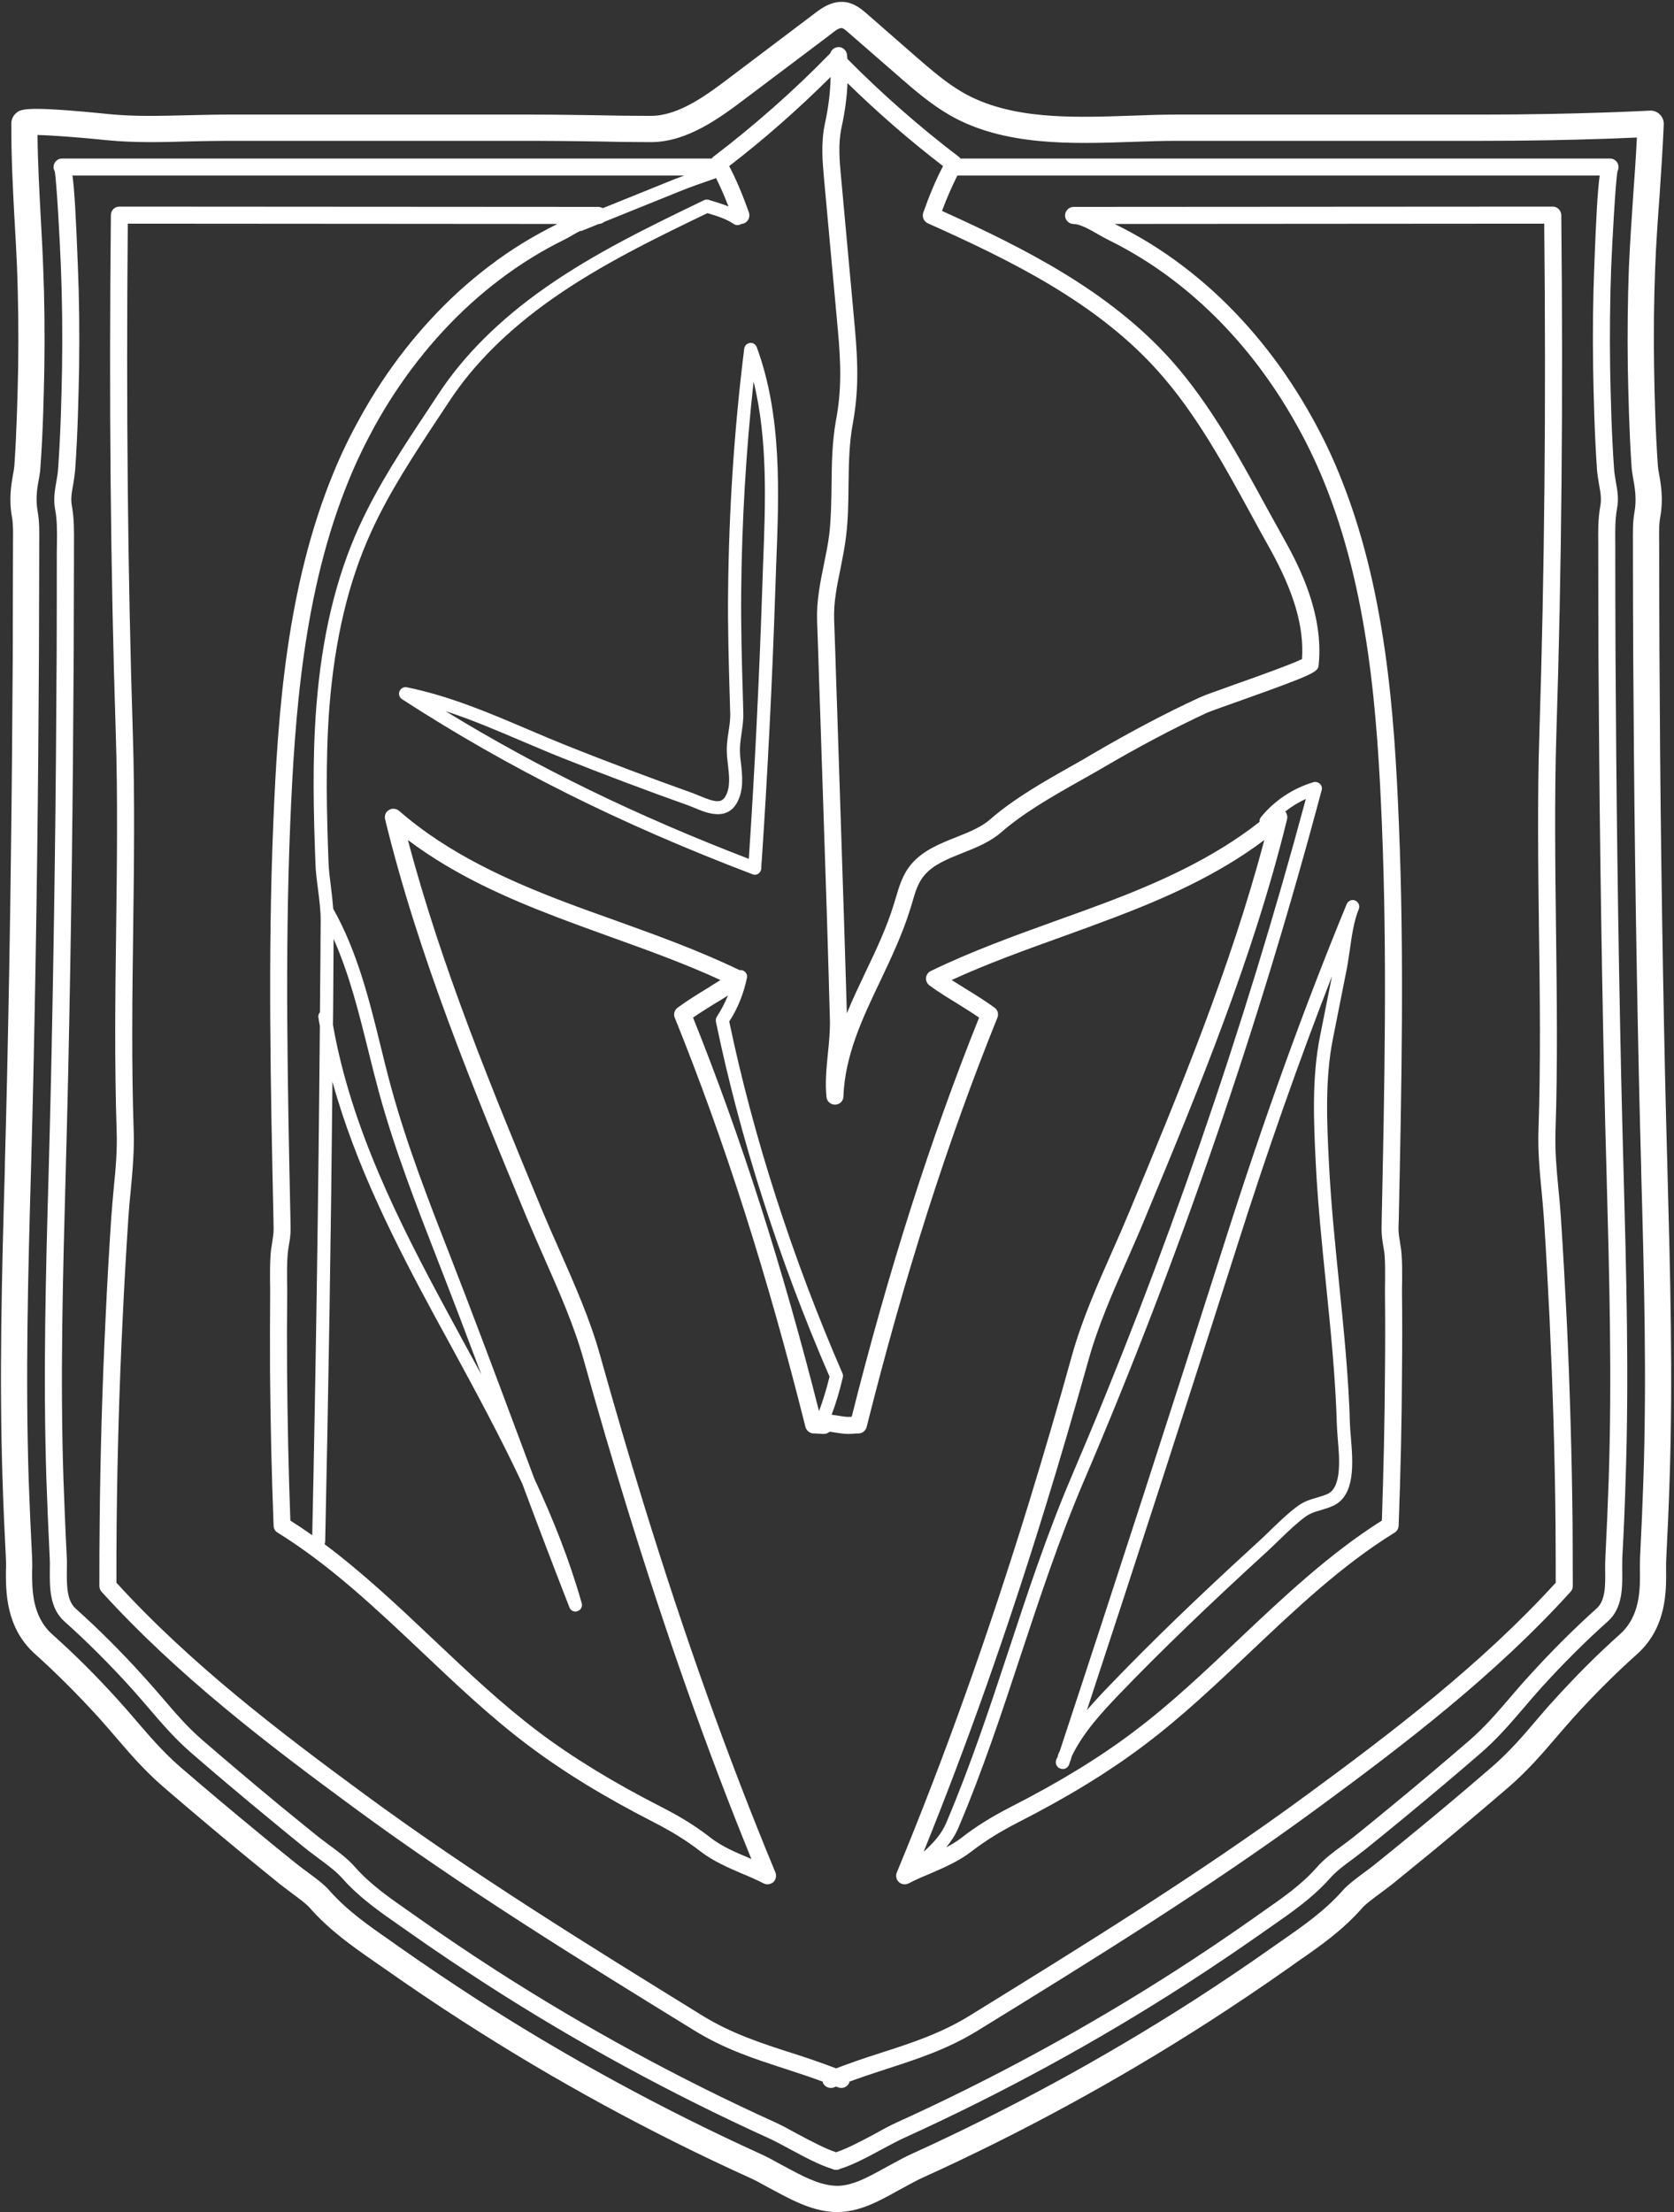 <?xml version="1.0" encoding="UTF-8" standalone="no"?><svg xmlns="http://www.w3.org/2000/svg" xmlns:xlink="http://www.w3.org/1999/xlink" fill="#ffffff" height="120.1" preserveAspectRatio="xMidYMid meet" version="1" viewBox="18.6 3.9 90.9 120.1" width="90.9" zoomAndPan="magnify"><rect x="18.6" y="3.9" width="90.9" height="120.1" fill="#333333" stroke="none"/><g id="change1_1"><path d="M 107.836 84.301 C 108.027 78.68 107.871 73 107.719 67.52 L 107.715 67.199 C 107.672 65.598 107.629 63.996 107.594 62.395 C 107.508 58.453 107.438 54.461 107.387 50.531 C 107.336 46.832 107.309 43.137 107.285 39.438 C 107.277 37.594 107.27 35.742 107.27 33.891 L 107.27 33.406 C 107.266 32.797 107.258 32.219 107.352 31.715 C 107.484 30.996 107.371 30.375 107.285 29.879 L 107.27 29.801 C 107.242 29.637 107.215 29.465 107.199 29.293 C 107.066 27.336 107.023 25.359 106.992 23.852 C 106.965 21.973 106.988 20.141 107.051 18.422 C 107.109 17.102 107.199 15.781 107.285 14.504 C 107.355 13.473 107.438 12.422 107.484 11.367 C 107.008 11.387 106.523 11.41 106.047 11.426 C 103.801 11.504 101.516 11.547 99.059 11.547 L 82.461 11.547 C 81.707 11.547 80.918 11.574 80.105 11.602 C 76.824 11.715 73.102 11.844 70.164 10.148 C 69.133 9.551 68.234 8.777 67.375 8.023 L 64.691 5.688 C 64.586 5.594 64.414 5.438 64.32 5.426 C 64.156 5.391 63.852 5.645 63.73 5.746 L 59.176 9.176 C 57.738 10.266 55.945 11.617 53.938 11.617 C 53.93 11.617 53.922 11.617 53.914 11.617 C 52.934 11.617 51.953 11.602 50.965 11.578 C 49.844 11.566 48.719 11.547 47.609 11.547 L 30.844 11.547 C 30.195 11.547 29.531 11.566 28.863 11.578 C 27.41 11.621 25.91 11.656 24.445 11.516 C 22.863 11.352 21.398 11.246 20.637 11.23 C 20.652 12.762 20.738 14.293 20.816 15.781 C 20.863 16.652 20.914 17.535 20.945 18.422 C 21.016 20.141 21.035 21.973 21.008 23.852 C 20.977 25.359 20.938 27.336 20.793 29.293 C 20.785 29.465 20.758 29.637 20.73 29.809 L 20.715 29.879 C 20.621 30.375 20.516 30.996 20.652 31.715 C 20.742 32.219 20.738 32.797 20.73 33.402 L 20.73 33.898 C 20.723 35.742 20.723 37.594 20.715 39.438 C 20.695 43.137 20.664 46.832 20.617 50.531 C 20.566 54.461 20.496 58.453 20.41 62.395 C 20.375 63.996 20.332 65.598 20.289 67.199 L 20.281 67.5 C 20.125 73 19.977 78.68 20.16 84.301 C 20.211 85.695 20.27 87.09 20.344 88.488 C 20.352 88.656 20.352 88.844 20.352 89.035 L 20.344 89.121 C 20.34 90.18 20.324 91.641 21.449 92.645 C 22.645 93.711 23.82 94.879 25.027 96.215 C 25.348 96.57 25.66 96.926 25.961 97.281 C 26.695 98.137 27.449 99.02 28.383 99.832 C 29.762 101.02 31.164 102.199 32.551 103.34 C 33.246 103.922 33.953 104.492 34.664 105.062 C 34.879 105.238 35.113 105.41 35.348 105.582 C 35.77 105.895 36.203 106.215 36.48 106.535 C 37.453 107.637 38.621 108.449 39.746 109.23 L 40.258 109.594 C 41.648 110.57 43.086 111.539 44.535 112.477 C 49.441 115.629 54.613 118.441 59.906 120.848 C 60.199 120.977 60.594 121.188 61.004 121.418 L 61.27 121.559 C 62.121 122.02 63.012 122.504 63.895 122.57 C 64.777 122.641 65.695 122.129 66.586 121.637 L 66.969 121.43 C 67.41 121.188 67.801 120.977 68.094 120.848 C 73.387 118.441 78.555 115.629 83.465 112.477 C 84.91 111.543 86.348 110.578 87.734 109.594 L 88.246 109.238 C 89.379 108.449 90.547 107.637 91.523 106.527 C 91.801 106.215 92.234 105.895 92.652 105.582 C 92.891 105.41 93.121 105.238 93.336 105.062 C 94.039 104.492 94.746 103.922 95.449 103.34 C 96.84 102.199 98.238 101.02 99.613 99.832 C 100.555 99.02 101.309 98.137 102.039 97.281 C 102.34 96.926 102.645 96.57 102.973 96.215 C 104.184 94.879 105.352 93.711 106.547 92.645 C 107.68 91.641 107.664 90.18 107.648 89.121 L 107.648 89.035 C 107.648 88.844 107.648 88.656 107.656 88.488 C 107.727 87.09 107.789 85.695 107.836 84.301 Z M 109.145 67.457 C 109.293 72.984 109.449 78.68 109.258 84.352 C 109.215 85.754 109.148 87.156 109.078 88.559 C 109.07 88.707 109.07 88.863 109.07 89.02 L 109.07 89.105 C 109.086 90.285 109.102 92.266 107.5 93.703 C 106.34 94.742 105.199 95.875 104.027 97.168 C 103.715 97.52 103.414 97.867 103.121 98.207 C 102.355 99.105 101.562 100.023 100.547 100.906 C 99.156 102.102 97.75 103.289 96.355 104.441 C 95.648 105.02 94.945 105.594 94.234 106.172 C 94 106.355 93.75 106.543 93.5 106.727 C 93.152 106.984 92.77 107.27 92.59 107.469 C 91.5 108.711 90.262 109.574 89.066 110.398 L 88.555 110.762 C 87.152 111.75 85.699 112.727 84.234 113.672 C 79.273 116.863 74.035 119.715 68.684 122.141 C 68.414 122.262 68.051 122.461 67.672 122.668 L 67.273 122.883 C 66.328 123.41 65.262 124 64.059 124 C 63.973 124 63.879 123.992 63.785 123.992 C 62.598 123.898 61.531 123.316 60.586 122.805 L 60.355 122.684 C 59.953 122.457 59.59 122.262 59.316 122.141 C 53.961 119.715 48.727 116.863 43.77 113.672 C 42.293 112.727 40.844 111.742 39.449 110.762 L 38.934 110.406 C 37.738 109.574 36.5 108.711 35.41 107.473 C 35.234 107.27 34.844 106.984 34.5 106.727 C 34.254 106.543 34.004 106.355 33.77 106.172 C 33.055 105.594 32.352 105.02 31.648 104.441 C 30.254 103.289 28.844 102.102 27.457 100.906 C 26.438 100.023 25.648 99.105 24.879 98.207 C 24.586 97.867 24.289 97.52 23.973 97.168 C 22.793 95.875 21.66 94.742 20.504 93.703 C 18.895 92.266 18.914 90.285 18.922 89.105 L 18.93 89.02 C 18.93 88.863 18.93 88.707 18.922 88.559 C 18.852 87.156 18.785 85.754 18.742 84.352 C 18.551 78.68 18.703 72.984 18.859 67.477 L 18.863 67.156 C 18.906 65.562 18.949 63.969 18.984 62.367 C 19.07 58.43 19.145 54.438 19.191 50.512 C 19.242 46.816 19.27 43.129 19.293 39.43 C 19.297 37.586 19.297 35.742 19.305 33.891 L 19.305 33.395 C 19.312 32.852 19.32 32.348 19.25 31.969 C 19.07 31.004 19.215 30.176 19.312 29.629 L 19.328 29.551 C 19.348 29.438 19.371 29.316 19.379 29.195 C 19.512 27.273 19.555 25.316 19.586 23.828 C 19.613 21.98 19.59 20.18 19.527 18.477 C 19.492 17.594 19.441 16.727 19.391 15.859 C 19.297 14.145 19.207 12.371 19.215 10.59 C 19.219 10.391 19.312 10.18 19.465 10.051 C 19.711 9.824 19.926 9.629 24.586 10.102 C 25.953 10.234 27.418 10.191 28.828 10.156 C 29.504 10.145 30.18 10.121 30.844 10.121 L 47.609 10.121 C 48.734 10.121 49.859 10.145 50.984 10.156 C 51.965 10.18 52.949 10.191 53.922 10.191 C 53.922 10.191 53.93 10.191 53.938 10.191 C 55.469 10.191 56.984 9.055 58.316 8.043 L 62.867 4.605 C 63.195 4.355 63.816 3.895 64.562 4.023 C 65.047 4.109 65.395 4.414 65.633 4.613 L 68.305 6.949 C 69.16 7.688 69.965 8.391 70.875 8.918 C 73.461 10.406 76.812 10.293 80.055 10.18 C 80.883 10.148 81.695 10.121 82.461 10.121 L 99.059 10.121 C 101.492 10.121 103.762 10.078 105.996 10 C 106.73 9.973 107.465 9.945 108.195 9.906 C 108.395 9.895 108.59 9.973 108.73 10.113 C 108.871 10.25 108.949 10.449 108.945 10.648 C 108.887 11.973 108.797 13.309 108.711 14.605 C 108.617 15.871 108.523 17.184 108.477 18.477 C 108.41 20.18 108.391 21.98 108.418 23.828 C 108.445 25.316 108.488 27.273 108.625 29.195 C 108.633 29.316 108.652 29.438 108.676 29.551 L 108.688 29.629 C 108.789 30.176 108.93 31.004 108.754 31.969 C 108.68 32.348 108.688 32.852 108.695 33.387 L 108.695 33.887 C 108.695 35.742 108.703 37.586 108.711 39.43 C 108.73 43.121 108.758 46.816 108.809 50.512 C 108.859 54.438 108.93 58.43 109.016 62.367 C 109.051 63.969 109.094 65.562 109.137 67.156 L 109.145 67.457"/><path d="M 43.738 76.695 C 44.074 77.305 44.406 77.918 44.742 78.535 C 43.961 76.457 43.168 74.375 42.379 72.352 C 41.227 69.391 40.031 66.324 39.176 63.199 C 38.965 62.418 38.766 61.633 38.574 60.844 C 38.074 58.836 37.562 56.781 36.715 54.879 C 36.707 55.926 36.699 56.965 36.695 58.004 C 36.695 58.516 36.684 59.031 36.68 59.543 C 37.66 65.121 40.266 70.273 42.863 75.078 Z M 57.184 14.781 C 57.496 14.875 57.832 14.977 58.156 15.109 C 57.945 14.555 57.719 14.043 57.48 13.566 C 57.473 13.566 57.469 13.574 57.461 13.578 L 57.375 13.609 C 56.758 13.824 56.113 14.043 55.52 14.285 L 51.41 15.945 C 51.332 16.008 51.234 16.059 51.117 16.059 L 50.234 16.414 C 50.195 16.434 50.145 16.441 50.102 16.441 L 50.094 16.441 C 49.98 16.496 49.875 16.562 49.766 16.621 C 49.59 16.727 49.418 16.824 49.262 16.902 C 48.594 17.23 47.996 17.566 47.434 17.914 C 46.273 18.633 45.156 19.48 44.109 20.434 C 42.082 22.289 40.336 24.52 38.934 27.059 C 38.422 27.992 37.953 28.961 37.547 29.957 C 35.07 35.977 34.605 42.754 34.359 48.625 C 34.066 55.77 34.223 63.035 34.371 70.062 L 34.379 70.582 C 34.387 70.93 34.336 71.227 34.285 71.52 C 34.258 71.691 34.23 71.859 34.219 72.039 C 34.18 72.496 34.188 72.98 34.188 73.441 C 34.195 73.66 34.195 73.891 34.195 74.109 C 34.18 75.504 34.18 76.906 34.188 78.309 C 34.211 81 34.266 83.738 34.367 86.457 C 34.773 86.715 35.164 86.977 35.555 87.254 C 35.754 78.082 35.891 68.785 35.969 59.598 C 35.938 59.449 35.91 59.301 35.891 59.145 C 35.867 59.035 35.91 58.938 35.973 58.859 C 35.973 58.574 35.98 58.289 35.98 57.996 C 35.996 56.617 36.004 55.242 36.012 53.863 C 36.012 53.285 35.938 52.754 35.867 52.176 C 35.805 51.707 35.738 51.215 35.727 50.711 C 35.633 48.168 35.547 45.207 35.777 42.27 C 36.074 38.469 36.836 35.266 38.109 32.477 C 39.121 30.262 40.492 28.176 41.832 26.164 L 42.402 25.301 C 43.77 23.211 45.719 21.266 48.188 19.535 C 50.898 17.629 53.91 16.18 56.828 14.77 C 56.906 14.734 56.996 14.727 57.082 14.746 Z M 63.074 80.516 C 63.273 79.98 63.469 79.363 63.645 78.645 C 60.91 72.34 58.777 65.668 57.473 59.363 C 57.461 59.266 57.473 59.172 57.531 59.094 C 57.766 58.73 57.965 58.344 58.129 57.949 C 57.887 58.105 57.645 58.254 57.402 58.395 C 57.02 58.637 56.621 58.879 56.234 59.148 C 58.84 65.648 61.082 72.645 63.074 80.516 Z M 89.508 47.277 C 89.109 47.457 88.73 47.691 88.391 47.961 C 88.484 48.078 88.527 48.234 88.488 48.383 C 86.66 55.855 83.68 63.066 80.781 70.031 C 80.484 70.766 80.156 71.492 79.836 72.23 C 79.039 74.023 78.219 75.891 77.703 77.754 C 76.941 80.465 76.164 83.141 75.375 85.688 C 73.289 92.473 71.109 98.621 68.754 104.441 C 69.281 103.965 69.738 103.461 69.984 102.863 C 71.297 99.773 72.344 96.613 73.352 93.562 C 74.379 90.438 75.445 87.207 76.797 84.039 C 81.848 72.23 86.121 59.871 89.508 47.277 Z M 89.301 39.684 C 89.422 37.926 88.852 36 87.531 33.645 C 87.195 33.047 86.859 32.434 86.527 31.82 C 85.059 29.133 83.535 26.348 81.5 24.07 C 78.164 20.328 73.488 18.043 68.98 16.023 C 68.762 15.922 68.656 15.672 68.734 15.445 C 69.07 14.496 69.418 13.664 69.809 12.918 C 67.992 11.523 66.258 10.016 64.621 8.414 C 64.586 9.176 64.484 9.965 64.301 10.797 C 64.102 11.73 64.184 12.59 64.277 13.586 L 65.02 21.699 C 65.195 23.664 65.23 25.145 64.906 26.91 C 64.707 27.984 64.691 29.082 64.676 30.242 C 64.668 31.145 64.656 32.078 64.547 32.988 C 64.477 33.586 64.355 34.184 64.242 34.762 C 64.043 35.719 63.859 36.633 63.895 37.551 C 63.938 38.684 63.973 39.812 64.008 40.945 L 64.066 42.645 C 64.184 46.324 64.305 50.012 64.426 53.691 C 64.477 55.434 64.535 57.18 64.586 58.914 C 64.891 58.168 65.238 57.441 65.582 56.715 C 66.164 55.5 66.762 54.238 67.148 52.957 L 67.23 52.688 C 67.418 52.047 67.609 51.387 68.07 50.836 C 68.711 50.07 69.637 49.707 70.527 49.352 C 71.223 49.074 71.879 48.816 72.371 48.383 C 73.656 47.266 75.219 46.375 76.734 45.52 C 77.133 45.293 77.531 45.074 77.906 44.844 C 80 43.621 81.914 42.609 83.766 41.758 C 83.965 41.664 84.547 41.457 85.559 41.094 C 86.695 40.695 88.723 39.969 89.301 39.684 Z M 103.078 89.832 C 103.078 88.75 103.074 87.668 103.066 86.586 C 103.031 82.914 102.914 79.191 102.746 75.539 C 102.652 73.668 102.555 71.812 102.434 70.023 C 102.395 69.512 102.355 69.023 102.305 68.531 C 102.203 67.477 102.105 66.395 102.141 65.277 C 102.262 61.656 102.219 57.977 102.168 54.41 C 102.125 50.902 102.074 47.266 102.191 43.691 C 102.469 35.016 102.555 25.973 102.453 16.043 L 79.125 16.059 C 79.133 16.062 79.141 16.07 79.152 16.07 C 79.844 16.414 80.469 16.762 81.059 17.125 C 82.262 17.871 83.43 18.754 84.52 19.75 C 86.617 21.672 88.418 23.984 89.871 26.613 C 90.406 27.574 90.891 28.574 91.309 29.602 C 93.844 35.766 94.32 42.633 94.559 48.582 C 94.859 55.754 94.703 63.035 94.555 70.082 L 94.539 70.594 C 94.539 70.859 94.582 71.105 94.625 71.371 C 94.652 71.562 94.691 71.754 94.703 71.961 C 94.746 72.461 94.738 72.957 94.738 73.449 C 94.73 73.66 94.73 73.883 94.73 74.102 C 94.746 75.504 94.746 76.906 94.73 78.316 C 94.719 81.121 94.652 83.953 94.547 86.734 C 94.539 86.891 94.461 87.035 94.328 87.113 C 91.484 88.863 88.945 91.27 86.488 93.594 C 84.656 95.332 82.762 97.125 80.746 98.641 C 78.812 100.102 76.578 101.469 73.914 102.828 C 72.891 103.355 72.121 103.832 71.352 104.422 C 70.668 104.953 69.863 105.297 69.09 105.633 C 68.699 105.793 68.305 105.965 67.938 106.156 C 67.766 106.242 67.551 106.215 67.41 106.086 C 67.27 105.953 67.223 105.742 67.297 105.566 C 69.879 99.34 72.234 92.75 74.492 85.418 C 75.273 82.871 76.055 80.215 76.805 77.504 C 77.344 75.578 78.176 73.684 78.988 71.855 C 79.309 71.129 79.629 70.402 79.93 69.676 C 82.633 63.164 85.422 56.438 87.254 49.508 C 84.676 51.449 81.758 52.703 79.172 53.691 C 78.199 54.062 77.219 54.418 76.234 54.773 C 74.258 55.484 72.215 56.219 70.277 57.109 C 70.547 57.277 70.82 57.449 71.082 57.613 C 71.582 57.918 72.094 58.238 72.605 58.609 C 72.777 58.73 72.84 58.957 72.762 59.148 C 70.043 65.883 67.723 73.148 65.66 81.375 C 65.609 81.582 65.422 81.727 65.211 81.727 C 65.141 81.727 65.055 81.73 64.969 81.738 C 64.863 81.746 64.754 81.754 64.664 81.754 C 64.414 81.754 64.121 81.703 63.836 81.66 C 63.773 81.648 63.711 81.641 63.652 81.633 C 63.566 81.703 63.461 81.754 63.34 81.754 C 63.246 81.754 63.141 81.746 63.027 81.738 C 62.949 81.73 62.863 81.727 62.785 81.727 C 62.578 81.727 62.395 81.582 62.336 81.375 C 60.277 73.148 57.961 65.883 55.238 59.148 C 55.16 58.957 55.227 58.73 55.398 58.609 C 55.902 58.238 56.422 57.918 56.918 57.613 C 57.184 57.449 57.453 57.277 57.723 57.109 C 55.789 56.219 53.746 55.484 51.766 54.773 C 50.785 54.418 49.801 54.062 48.828 53.691 C 46.242 52.703 43.328 51.449 40.75 49.508 C 42.578 56.438 45.367 63.164 48.066 69.676 C 48.371 70.395 48.684 71.121 49.012 71.848 C 49.816 73.676 50.656 75.57 51.191 77.504 C 51.953 80.223 52.727 82.879 53.512 85.418 C 55.766 92.742 58.121 99.332 60.707 105.566 C 60.777 105.742 60.734 105.953 60.594 106.086 C 60.441 106.215 60.234 106.242 60.066 106.156 C 59.695 105.965 59.305 105.793 58.91 105.633 C 58.129 105.297 57.332 104.953 56.641 104.422 C 55.879 103.832 55.109 103.355 54.086 102.828 C 51.426 101.469 49.191 100.102 47.254 98.641 C 45.238 97.125 43.348 95.332 41.512 93.594 C 39.055 91.27 36.508 88.863 33.676 87.113 C 33.539 87.035 33.457 86.891 33.457 86.734 C 33.348 83.93 33.285 81.094 33.262 78.316 C 33.258 76.906 33.258 75.504 33.27 74.102 C 33.27 73.891 33.27 73.668 33.262 73.457 C 33.262 72.965 33.258 72.461 33.297 71.961 C 33.312 71.754 33.348 71.562 33.379 71.371 C 33.418 71.105 33.461 70.859 33.457 70.594 L 33.449 70.082 C 33.297 63.035 33.141 55.754 33.441 48.582 C 33.684 42.633 34.16 35.766 36.695 29.602 C 37.113 28.574 37.598 27.574 38.133 26.613 C 39.574 23.984 41.383 21.68 43.48 19.75 C 44.57 18.762 45.73 17.871 46.941 17.125 C 47.531 16.762 48.156 16.414 48.848 16.07 C 48.855 16.07 48.871 16.062 48.879 16.059 L 25.539 16.043 C 25.449 25.973 25.535 35.016 25.812 43.691 C 25.926 47.273 25.875 50.902 25.832 54.418 C 25.781 57.977 25.738 61.664 25.859 65.277 C 25.898 66.395 25.797 67.477 25.699 68.531 C 25.648 69.023 25.605 69.512 25.57 70.023 C 25.449 71.855 25.344 73.703 25.258 75.539 C 25.078 79.191 24.973 82.914 24.934 86.586 C 24.922 87.668 24.922 88.75 24.922 89.832 C 28.977 94.273 33.797 97.938 38.387 101.312 C 44.285 105.652 50.629 109.559 56.762 113.348 C 58.336 114.312 59.922 114.828 61.602 115.367 C 62.379 115.613 63.184 115.887 64 116.199 C 64.82 115.887 65.621 115.613 66.398 115.367 C 68.078 114.828 69.664 114.312 71.238 113.348 C 77.367 109.559 83.707 105.652 89.613 101.312 C 94.207 97.938 99.023 94.273 103.078 89.832 Z M 105.953 84.238 C 106.141 78.664 105.984 73.016 105.836 67.547 C 105.789 65.848 105.742 64.145 105.707 62.438 C 105.621 58.473 105.551 54.473 105.5 50.555 C 105.449 46.852 105.422 43.152 105.398 39.449 C 105.395 37.594 105.387 35.742 105.387 33.891 L 105.387 33.43 C 105.379 32.762 105.371 32.062 105.5 31.367 C 105.57 30.988 105.508 30.625 105.43 30.207 C 105.387 29.949 105.344 29.691 105.32 29.422 C 105.18 27.422 105.137 25.406 105.109 23.887 C 105.078 21.965 105.102 20.105 105.172 18.34 C 105.27 15.664 105.355 14.215 105.465 13.43 L 70.586 13.43 C 70.293 14.016 70.016 14.648 69.75 15.352 C 74.219 17.371 78.824 19.688 82.199 23.457 C 84.297 25.816 85.844 28.641 87.336 31.379 C 87.672 31.984 88.008 32.59 88.34 33.195 C 89.266 34.84 90.469 37.344 90.207 39.984 C 90.164 40.375 90.156 40.445 85.871 41.969 C 85.074 42.254 84.32 42.52 84.148 42.594 C 82.336 43.438 80.441 44.434 78.379 45.648 C 77.992 45.871 77.594 46.098 77.188 46.324 C 75.715 47.156 74.191 48.027 72.98 49.078 C 72.371 49.613 71.609 49.918 70.867 50.211 C 70.051 50.539 69.273 50.844 68.781 51.438 C 68.441 51.836 68.285 52.375 68.121 52.953 L 68.035 53.23 C 67.621 54.574 67.012 55.871 66.422 57.113 C 65.422 59.207 64.484 61.188 64.398 63.434 C 64.395 63.676 64.199 63.867 63.957 63.875 C 63.953 63.875 63.945 63.875 63.938 63.875 C 63.703 63.875 63.504 63.699 63.48 63.465 C 63.395 62.688 63.48 61.855 63.559 61.059 C 63.625 60.445 63.68 59.82 63.664 59.242 C 63.617 57.398 63.559 55.562 63.504 53.719 C 63.383 50.039 63.262 46.355 63.141 42.676 L 63.082 40.98 C 63.047 39.848 63.012 38.719 62.969 37.586 C 62.934 36.555 63.133 35.551 63.332 34.574 C 63.445 34.02 63.566 33.445 63.633 32.883 C 63.73 32.012 63.742 31.109 63.754 30.234 C 63.766 29.09 63.781 27.898 63.992 26.738 C 64.305 25.082 64.266 23.664 64.094 21.785 L 63.352 13.672 C 63.262 12.648 63.168 11.68 63.395 10.605 C 63.59 9.715 63.688 8.883 63.703 8.078 C 61.973 9.801 60.129 11.43 58.195 12.918 C 58.586 13.664 58.934 14.496 59.27 15.445 C 59.348 15.688 59.219 15.949 58.984 16.035 C 58.934 16.051 58.891 16.059 58.848 16.059 C 58.727 16.145 58.57 16.145 58.441 16.059 C 58.043 15.785 57.523 15.621 57.012 15.473 C 54.156 16.848 51.219 18.277 48.594 20.121 C 46.203 21.801 44.316 23.672 42.992 25.695 L 42.422 26.555 C 41.105 28.547 39.738 30.613 38.758 32.773 C 37.52 35.48 36.777 38.605 36.484 42.32 C 36.266 45.23 36.344 48.16 36.438 50.68 C 36.453 51.156 36.516 51.629 36.574 52.082 C 36.621 52.461 36.664 52.844 36.695 53.242 L 36.699 53.25 C 37.996 55.555 38.645 58.16 39.262 60.672 C 39.453 61.457 39.648 62.238 39.859 63.008 C 40.707 66.094 41.895 69.148 43.047 72.094 C 44.242 75.164 45.449 78.387 46.613 81.504 C 46.949 82.395 47.281 83.293 47.617 84.188 C 48.637 86.379 49.531 88.621 50.188 90.941 C 50.242 91.125 50.145 91.312 49.961 91.375 C 49.922 91.391 49.887 91.398 49.844 91.398 C 49.703 91.398 49.566 91.305 49.52 91.168 C 48.664 88.977 47.801 86.715 46.965 84.465 C 45.781 81.934 44.438 79.461 43.121 77.035 L 42.238 75.418 C 40.074 71.422 37.91 67.18 36.652 62.629 C 36.574 70.941 36.438 79.312 36.258 87.59 C 36.258 87.648 36.246 87.695 36.223 87.738 C 38.316 89.305 40.258 91.133 42.145 92.922 C 43.961 94.641 45.84 96.414 47.809 97.902 C 49.703 99.332 51.895 100.668 54.5 102 C 55.59 102.555 56.398 103.062 57.211 103.695 C 57.801 104.152 58.516 104.457 59.277 104.777 C 59.316 104.797 59.359 104.812 59.402 104.836 C 56.984 98.898 54.762 92.621 52.629 85.688 C 51.844 83.148 51.062 80.48 50.301 77.754 C 49.781 75.883 48.957 74.023 48.164 72.223 C 47.84 71.492 47.52 70.758 47.211 70.031 C 44.324 63.066 41.332 55.855 39.512 48.383 C 39.461 48.184 39.547 47.977 39.719 47.879 C 39.891 47.77 40.109 47.793 40.266 47.918 C 42.965 50.281 46.281 51.727 49.156 52.832 C 50.121 53.199 51.105 53.551 52.082 53.898 C 54.301 54.695 56.594 55.527 58.762 56.574 C 58.805 56.566 58.84 56.566 58.883 56.574 C 59.078 56.617 59.199 56.801 59.16 56.992 C 58.988 57.828 58.664 58.645 58.199 59.363 C 59.504 65.621 61.633 72.223 64.348 78.465 C 64.379 78.535 64.387 78.613 64.363 78.695 C 64.18 79.469 63.98 80.133 63.758 80.707 C 63.836 80.723 63.906 80.734 63.984 80.742 C 64.234 80.785 64.492 80.828 64.664 80.828 C 64.719 80.828 64.781 80.82 64.848 80.82 C 66.859 72.828 69.125 65.734 71.766 59.148 C 71.375 58.879 70.98 58.637 70.598 58.395 C 70.098 58.09 69.582 57.777 69.074 57.406 C 68.949 57.309 68.867 57.152 68.883 56.992 C 68.898 56.832 68.996 56.688 69.148 56.617 C 71.344 55.551 73.672 54.711 75.922 53.898 C 76.898 53.551 77.871 53.199 78.84 52.832 C 81.465 51.828 84.441 50.531 86.996 48.523 C 86.98 48.434 87.012 48.34 87.074 48.262 C 87.805 47.363 88.816 46.695 89.926 46.367 C 90.047 46.332 90.184 46.367 90.277 46.461 C 90.367 46.547 90.406 46.68 90.367 46.801 C 86.945 59.656 82.605 72.273 77.453 84.316 C 76.113 87.453 75.055 90.672 74.023 93.781 C 73.012 96.848 71.965 100.023 70.641 103.141 C 70.477 103.523 70.25 103.871 69.98 104.199 C 70.266 104.051 70.539 103.887 70.789 103.695 C 71.602 103.062 72.414 102.555 73.496 102 C 76.105 100.668 78.297 99.332 80.184 97.902 C 82.164 96.414 84.035 94.641 85.848 92.922 C 88.285 90.621 90.797 88.246 93.637 86.457 C 93.727 83.762 93.793 81.02 93.805 78.309 C 93.82 76.906 93.82 75.504 93.805 74.109 C 93.805 73.883 93.805 73.66 93.812 73.434 C 93.812 72.969 93.82 72.496 93.785 72.039 C 93.77 71.859 93.734 71.691 93.707 71.52 C 93.664 71.227 93.613 70.93 93.621 70.582 L 93.629 70.062 C 93.777 63.035 93.934 55.77 93.637 48.625 C 93.395 42.754 92.93 35.977 90.453 29.957 C 90.043 28.961 89.578 27.992 89.059 27.059 C 87.656 24.52 85.922 22.289 83.895 20.434 C 82.848 19.48 81.73 18.625 80.57 17.914 C 80.008 17.566 79.41 17.23 78.738 16.902 C 78.582 16.824 78.414 16.727 78.227 16.621 C 77.793 16.371 77.254 16.062 76.898 16.062 C 76.641 16.062 76.434 15.852 76.434 15.602 C 76.434 15.344 76.641 15.141 76.891 15.133 C 76.898 15.133 76.898 15.133 76.898 15.133 L 102.914 15.117 C 103.164 15.117 103.371 15.324 103.379 15.574 C 103.484 25.695 103.398 34.902 103.113 43.719 C 103.004 47.277 103.051 50.902 103.094 54.402 C 103.137 57.977 103.188 61.668 103.066 65.305 C 103.031 66.375 103.121 67.379 103.223 68.438 C 103.273 68.941 103.32 69.449 103.355 69.961 C 103.473 71.762 103.578 73.617 103.672 75.496 C 103.844 79.164 103.953 82.891 103.992 86.57 C 103.996 87.719 104.004 88.863 104.004 90.008 C 104.004 90.125 103.965 90.238 103.883 90.324 C 99.75 94.883 94.84 98.621 90.164 102.059 C 84.227 106.422 77.871 110.344 71.723 114.129 C 70.059 115.16 68.422 115.688 66.684 116.25 C 66.043 116.457 65.391 116.676 64.727 116.918 C 64.719 116.934 64.719 116.953 64.715 116.977 C 64.641 117.152 64.469 117.262 64.285 117.262 C 64.227 117.262 64.172 117.254 64.113 117.23 C 64.074 117.211 64.035 117.203 64 117.188 C 63.965 117.203 63.922 117.211 63.887 117.23 C 63.832 117.254 63.773 117.262 63.715 117.262 C 63.531 117.262 63.359 117.152 63.281 116.977 C 63.273 116.953 63.281 116.934 63.273 116.918 C 62.613 116.676 61.957 116.457 61.316 116.25 C 59.582 115.688 57.945 115.16 56.281 114.129 C 50.129 110.344 43.773 106.422 37.84 102.059 C 33.164 98.621 28.254 94.883 24.117 90.324 C 24.039 90.238 23.996 90.125 23.996 90.008 C 23.996 88.863 23.996 87.719 24.012 86.57 C 24.047 82.891 24.152 79.164 24.332 75.496 C 24.414 73.656 24.523 71.797 24.645 69.961 C 24.68 69.449 24.73 68.941 24.773 68.438 C 24.879 67.379 24.973 66.375 24.934 65.305 C 24.816 61.668 24.855 57.977 24.906 54.402 C 24.949 50.902 25 47.277 24.887 43.719 C 24.602 34.902 24.516 25.695 24.621 15.574 C 24.621 15.324 24.828 15.117 25.086 15.117 L 51.105 15.133 C 51.191 15.141 51.27 15.168 51.332 15.203 L 55.246 13.621 C 55.418 13.559 55.59 13.496 55.762 13.43 L 22.535 13.43 C 22.645 14.215 22.723 15.664 22.828 18.34 C 22.902 20.105 22.922 21.965 22.895 23.887 C 22.863 25.406 22.824 27.422 22.68 29.422 C 22.656 29.691 22.617 29.949 22.574 30.207 C 22.496 30.625 22.43 30.988 22.504 31.367 C 22.629 32.062 22.621 32.762 22.617 33.43 L 22.617 33.891 C 22.609 35.742 22.609 37.594 22.602 39.449 C 22.582 43.152 22.551 46.852 22.504 50.555 C 22.453 54.473 22.383 58.473 22.297 62.438 C 22.262 64.145 22.211 65.848 22.168 67.547 C 22.02 73.016 21.859 78.664 22.047 84.238 C 22.098 85.617 22.152 87.008 22.223 88.387 C 22.238 88.621 22.238 88.879 22.23 89.133 C 22.223 89.953 22.219 90.801 22.707 91.234 C 23.953 92.352 25.172 93.562 26.422 94.949 C 26.758 95.32 27.078 95.688 27.398 96.059 C 28.109 96.891 28.785 97.68 29.617 98.398 C 30.965 99.559 32.352 100.734 33.746 101.887 C 34.445 102.457 35.141 103.027 35.844 103.594 C 36.047 103.754 36.254 103.906 36.465 104.066 C 36.969 104.434 37.488 104.82 37.895 105.289 C 38.723 106.223 39.746 106.934 40.828 107.688 L 41.355 108.059 C 42.719 109.02 44.137 109.973 45.559 110.891 C 50.387 113.992 55.473 116.762 60.684 119.125 C 61.055 119.293 61.48 119.523 61.93 119.773 C 62.621 120.141 63.395 120.555 64 120.754 C 64.605 120.555 65.375 120.141 66.074 119.773 C 66.52 119.523 66.941 119.293 67.316 119.125 C 72.527 116.762 77.613 113.992 82.441 110.891 C 83.871 109.973 85.281 109.02 86.648 108.059 L 87.172 107.688 C 88.254 106.934 89.281 106.223 90.098 105.289 C 90.512 104.82 91.031 104.434 91.535 104.066 C 91.75 103.906 91.957 103.754 92.156 103.594 C 92.859 103.027 93.559 102.457 94.246 101.887 C 95.648 100.734 97.039 99.559 98.383 98.398 C 99.215 97.68 99.891 96.891 100.605 96.059 C 100.926 95.688 101.234 95.32 101.578 94.949 C 102.832 93.562 104.047 92.352 105.293 91.234 C 105.785 90.801 105.777 89.953 105.762 89.133 C 105.762 88.879 105.762 88.621 105.777 88.387 C 105.848 87.008 105.906 85.617 105.953 84.238 Z M 106.762 67.52 C 106.91 73 107.066 78.664 106.871 84.273 C 106.832 85.66 106.773 87.047 106.695 88.438 C 106.688 88.656 106.688 88.891 106.688 89.125 C 106.703 90.102 106.711 91.211 105.91 91.926 C 104.688 93.02 103.492 94.207 102.262 95.566 C 101.934 95.93 101.621 96.301 101.309 96.664 C 100.605 97.488 99.871 98.336 98.988 99.098 C 97.637 100.266 96.238 101.445 94.84 102.598 C 94.141 103.176 93.438 103.746 92.73 104.316 C 92.527 104.477 92.305 104.641 92.086 104.812 C 91.621 105.152 91.145 105.504 90.797 105.902 C 89.898 106.918 88.781 107.695 87.699 108.449 L 87.18 108.812 C 85.805 109.781 84.383 110.738 82.945 111.664 C 78.078 114.797 72.949 117.586 67.695 119.973 C 67.352 120.129 66.949 120.348 66.508 120.582 C 65.73 121.004 64.926 121.438 64.227 121.652 C 64.164 121.688 64.094 121.707 64.016 121.707 C 64.008 121.707 64.008 121.707 64 121.707 C 63.992 121.707 63.992 121.707 63.984 121.707 C 63.906 121.707 63.836 121.688 63.773 121.652 C 63.074 121.438 62.273 121.004 61.488 120.582 C 61.055 120.348 60.648 120.129 60.301 119.973 C 55.055 117.586 49.922 114.797 45.055 111.664 C 43.625 110.738 42.195 109.785 40.82 108.812 L 40.301 108.449 C 39.219 107.695 38.102 106.918 37.207 105.902 C 36.855 105.504 36.379 105.152 35.918 104.812 C 35.695 104.641 35.469 104.477 35.262 104.316 C 34.559 103.746 33.859 103.176 33.164 102.598 C 31.762 101.445 30.367 100.266 29.016 99.098 C 28.133 98.336 27.398 97.488 26.695 96.664 C 26.383 96.301 26.066 95.93 25.738 95.566 C 24.508 94.207 23.312 93.02 22.09 91.926 C 21.293 91.211 21.297 90.102 21.305 89.125 C 21.312 88.891 21.312 88.656 21.297 88.438 C 21.227 87.047 21.172 85.66 21.121 84.273 C 20.938 78.664 21.086 73 21.242 67.52 C 21.285 65.824 21.336 64.125 21.371 62.418 C 21.457 58.453 21.527 54.461 21.578 50.547 C 21.629 46.844 21.656 43.145 21.676 39.445 C 21.684 37.594 21.684 35.742 21.684 33.891 L 21.691 33.422 C 21.699 32.762 21.707 32.141 21.59 31.535 C 21.492 30.996 21.578 30.512 21.66 30.043 C 21.699 29.82 21.738 29.594 21.754 29.359 C 21.898 27.379 21.941 25.387 21.969 23.871 C 21.996 21.973 21.977 20.121 21.906 18.383 C 21.855 17.031 21.676 13.738 21.57 13.188 C 21.527 13.125 21.508 13.047 21.508 12.969 C 21.508 12.711 21.719 12.508 21.969 12.508 L 57.246 12.508 C 57.27 12.477 57.289 12.449 57.32 12.422 C 59.566 10.711 61.703 8.828 63.664 6.812 C 63.672 6.812 63.672 6.812 63.672 6.805 C 63.672 6.805 63.672 6.805 63.68 6.805 C 63.68 6.797 63.688 6.797 63.688 6.789 C 63.738 6.613 63.902 6.477 64.094 6.457 C 64.344 6.43 64.57 6.629 64.594 6.883 C 64.598 6.953 64.605 7.027 64.613 7.098 C 66.5 9.004 68.539 10.797 70.676 12.422 C 70.711 12.449 70.734 12.477 70.754 12.508 L 106.027 12.508 C 106.281 12.508 106.488 12.711 106.488 12.969 C 106.488 13.047 106.469 13.125 106.434 13.188 C 106.324 13.738 106.148 17.031 106.09 18.383 C 106.027 20.121 106.004 21.973 106.031 23.871 C 106.062 25.387 106.105 27.379 106.246 29.359 C 106.262 29.594 106.305 29.82 106.34 30.043 C 106.426 30.512 106.512 30.996 106.402 31.535 C 106.297 32.141 106.305 32.762 106.312 33.422 L 106.312 33.891 C 106.312 35.742 106.316 37.594 106.324 39.445 C 106.348 43.145 106.375 46.844 106.426 50.547 C 106.477 54.461 106.547 58.453 106.633 62.418 C 106.668 64.125 106.719 65.824 106.762 67.52"/><path d="M 90.695 85.008 C 91.465 84.648 91.336 83.07 91.242 82.023 C 91.223 81.754 91.203 81.504 91.195 81.297 C 91.121 78.73 90.859 76.125 90.602 73.605 C 90.383 71.461 90.156 69.242 90.047 67.051 C 89.941 64.887 89.82 62.43 90.281 60.148 L 90.93 56.895 C 89.137 61.508 87.422 66.367 85.742 71.66 C 83.094 79.98 80.371 88.406 77.621 96.75 C 78.023 96.281 78.449 95.824 78.891 95.367 C 81.141 93.027 83.621 90.629 86.93 87.605 C 87.145 87.41 87.359 87.207 87.566 87 C 88.043 86.543 88.527 86.066 89.059 85.676 C 89.414 85.41 89.777 85.305 90.121 85.207 C 90.32 85.148 90.512 85.09 90.695 85.008 Z M 92.191 52.793 C 92.367 52.875 92.461 53.078 92.383 53.258 C 92.113 53.914 92 54.738 91.887 55.535 C 91.828 55.926 91.773 56.312 91.699 56.668 L 90.98 60.289 C 90.539 62.488 90.652 64.895 90.762 67.016 C 90.867 69.191 91.094 71.398 91.309 73.531 C 91.566 76.066 91.836 78.688 91.906 81.281 C 91.914 81.477 91.934 81.711 91.957 81.969 C 92.062 83.281 92.219 85.086 90.996 85.652 C 90.762 85.762 90.531 85.824 90.32 85.891 C 90.008 85.98 89.742 86.059 89.484 86.25 C 88.988 86.613 88.52 87.07 88.062 87.512 C 87.848 87.719 87.629 87.93 87.414 88.129 C 84.113 91.148 81.645 93.531 79.402 95.859 C 78.379 96.926 77.41 97.988 76.805 99.238 C 76.789 99.277 76.781 99.312 76.77 99.355 C 76.762 99.418 76.734 99.477 76.711 99.531 C 76.691 99.59 76.668 99.645 76.656 99.703 C 76.613 99.816 76.52 99.906 76.398 99.938 C 76.371 99.945 76.344 99.945 76.312 99.945 C 76.199 99.945 76.07 99.895 76.008 99.801 C 75.855 99.602 75.965 99.402 76.035 99.281 C 76.035 99.234 76.043 99.191 76.066 99.148 C 76.094 99.09 76.113 99.031 76.145 98.977 C 79.16 89.844 82.156 80.578 85.066 71.449 C 87.203 64.73 89.379 58.688 91.723 52.996 L 91.727 52.988 C 91.801 52.809 92.008 52.715 92.191 52.793"/><path d="M 60.035 34.582 C 60.164 31.23 60.301 27.785 59.52 24.617 C 59.109 28.391 58.883 32.219 58.848 36.008 C 58.828 37.934 58.883 39.891 58.941 41.793 L 58.961 42.574 C 58.977 42.98 58.918 43.352 58.867 43.715 C 58.812 44.09 58.762 44.441 58.785 44.801 C 58.789 44.98 58.812 45.156 58.836 45.344 C 58.91 46.02 58.996 46.781 58.629 47.465 C 58.066 48.496 56.961 48.039 56.309 47.762 C 56.18 47.715 56.051 47.656 55.93 47.613 C 53.672 46.809 51.391 45.949 49.133 45.051 C 48.402 44.762 47.676 44.445 46.949 44.141 C 45.539 43.543 44.188 42.961 42.793 42.512 C 47.844 45.602 53.141 48.176 59.262 50.531 C 59.582 45.727 59.824 40.832 59.988 35.922 Z M 59.695 22.754 C 61.062 26.477 60.906 30.613 60.746 34.609 L 60.699 35.949 C 60.535 40.887 60.285 45.828 59.965 50.617 C 59.965 50.617 59.965 50.68 59.957 50.688 C 59.953 50.766 59.938 50.906 59.938 50.98 C 59.945 51.035 59.938 51.102 59.914 51.156 C 59.867 51.301 59.73 51.395 59.582 51.395 C 59.547 51.395 59.504 51.387 59.461 51.371 L 59.453 51.363 C 52.285 48.637 46.242 45.621 40.43 41.863 C 40.285 41.77 40.23 41.586 40.293 41.43 C 40.359 41.273 40.523 41.18 40.691 41.215 C 42.984 41.68 45.141 42.594 47.227 43.484 C 47.945 43.793 48.672 44.098 49.398 44.391 C 51.641 45.285 53.922 46.141 56.172 46.945 C 56.301 46.988 56.441 47.051 56.586 47.109 C 57.441 47.469 57.781 47.52 58 47.121 C 58.266 46.641 58.199 46.047 58.129 45.422 C 58.109 45.23 58.078 45.039 58.074 44.852 C 58.043 44.41 58.102 44.004 58.164 43.605 C 58.215 43.266 58.266 42.938 58.25 42.594 L 58.227 41.812 C 58.172 39.906 58.113 37.941 58.137 36 C 58.18 31.613 58.469 27.18 59.012 22.832 C 59.031 22.668 59.16 22.539 59.324 22.52 C 59.48 22.496 59.637 22.598 59.695 22.754"/></g></svg>